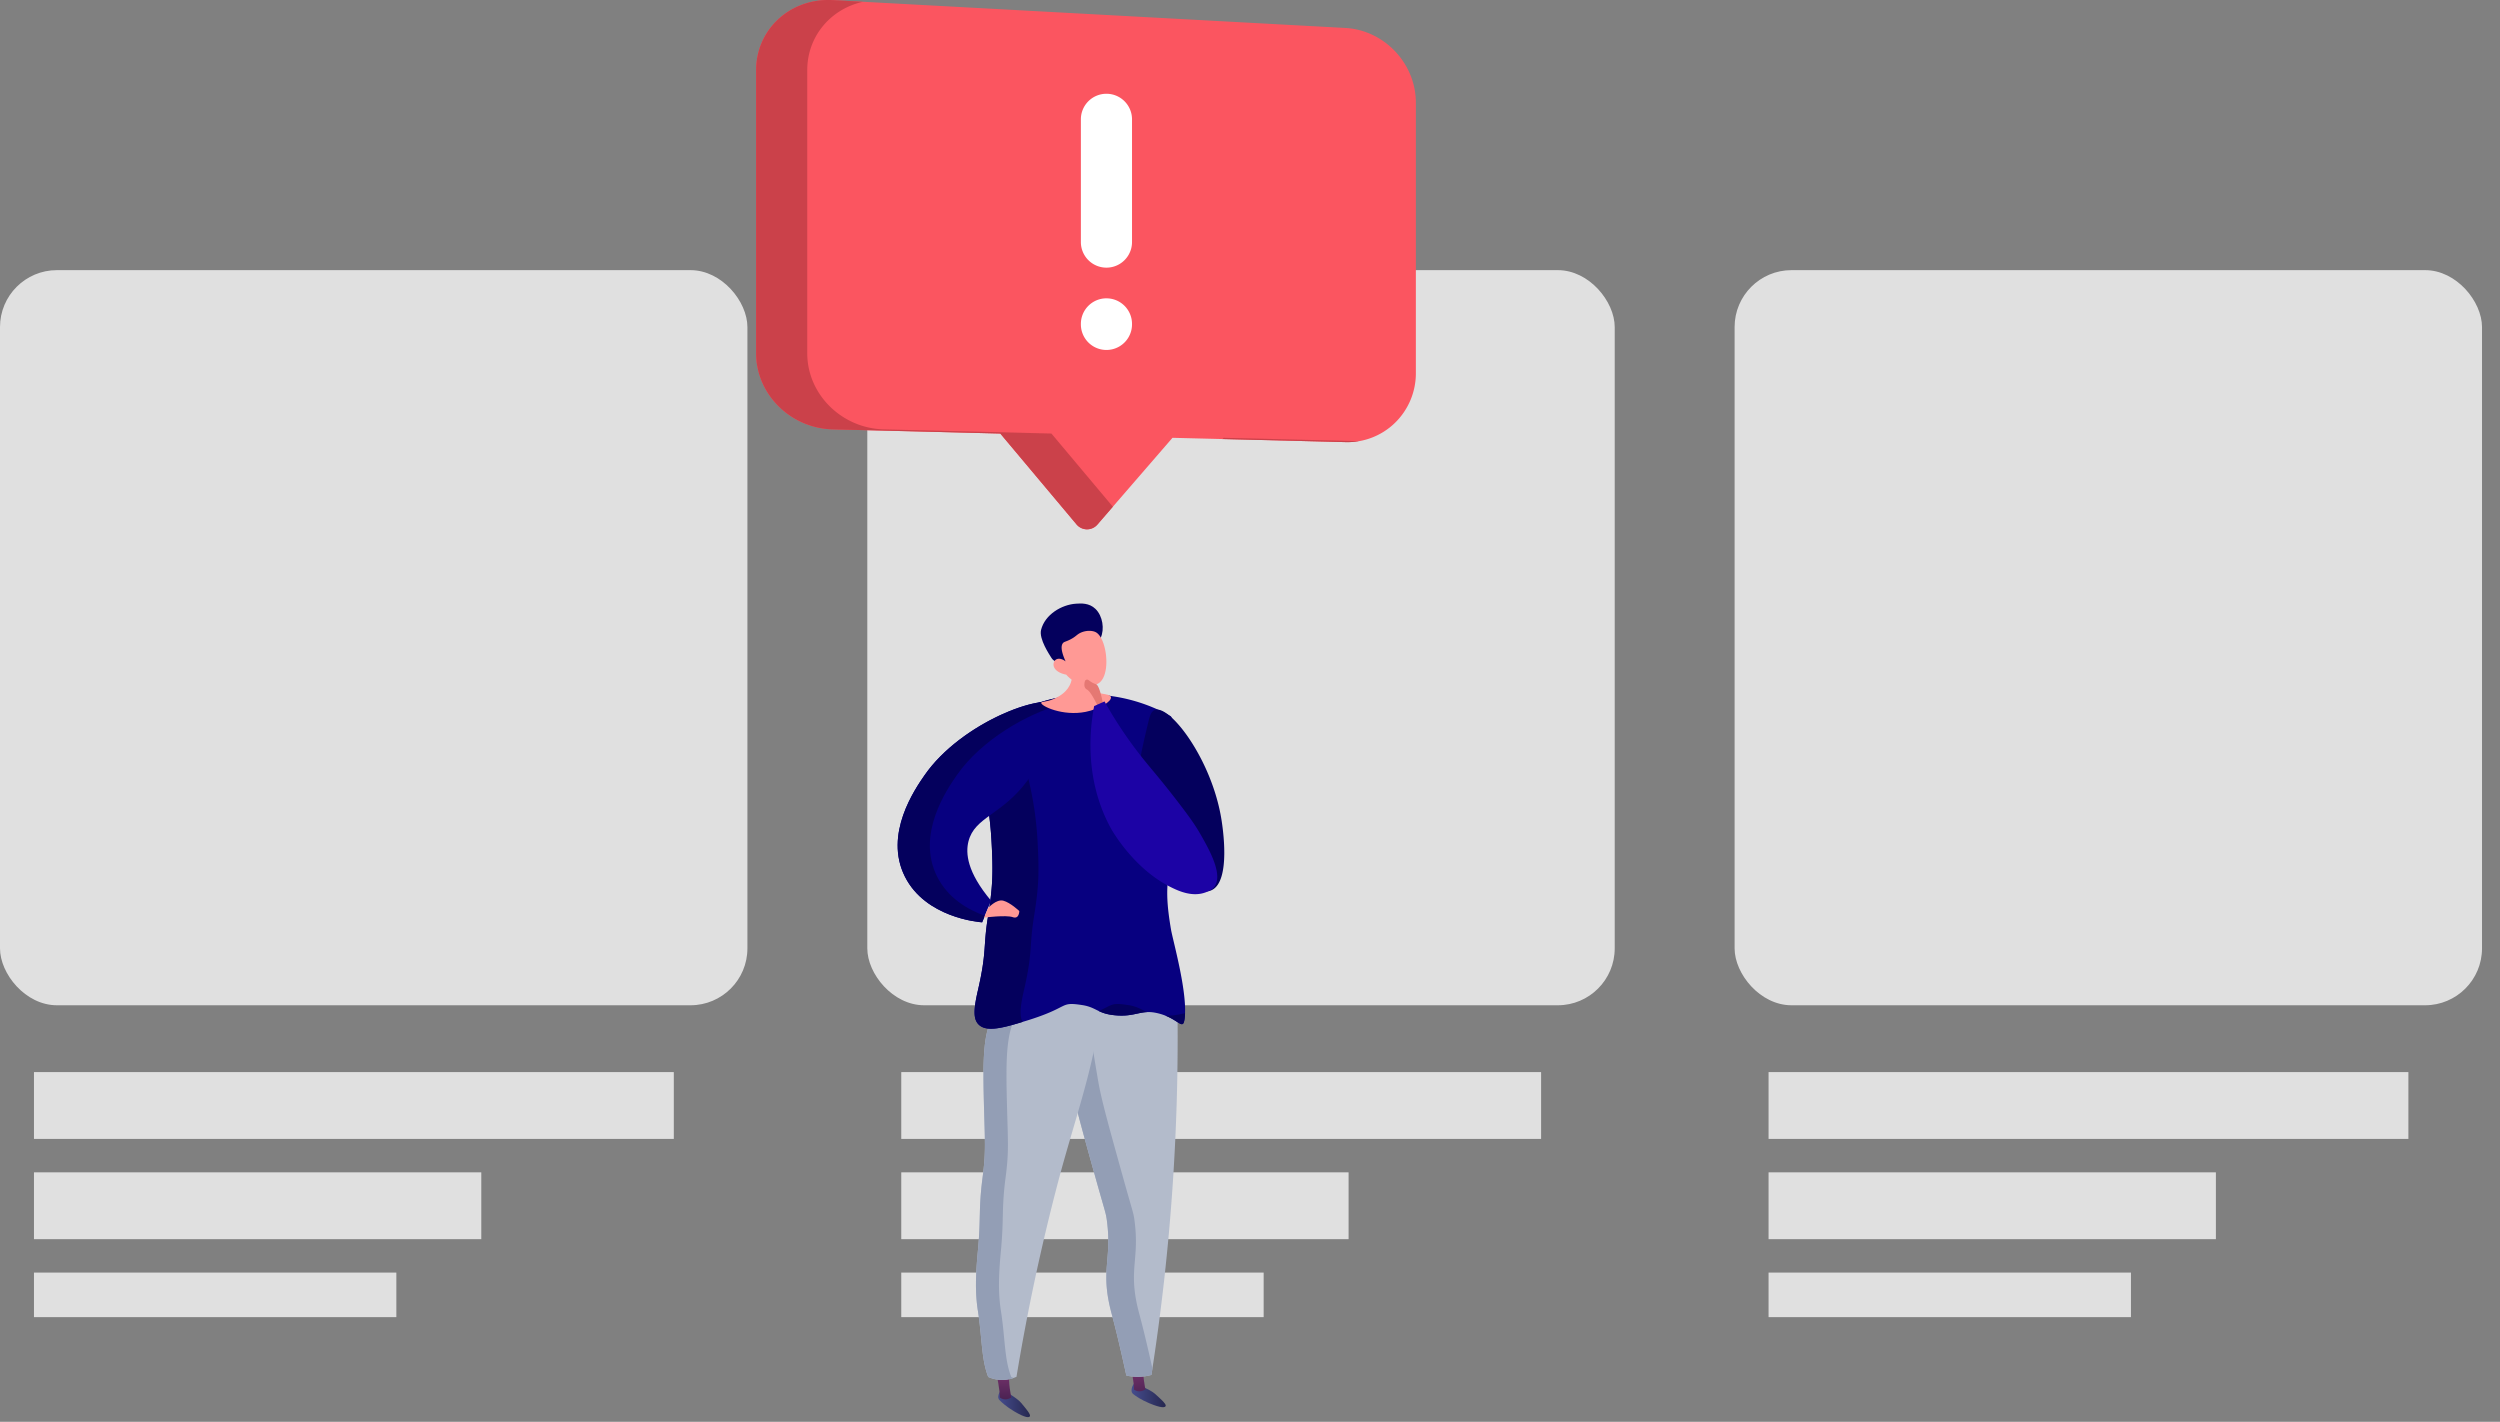 <?xml version='1.0' encoding='UTF-8'?><svg viewBox='0 0 211 120' xmlns='http://www.w3.org/2000/svg'><rect x="0" y="0" width="211" height="120" fill="#808080" stroke="none"/><defs><linearGradient id='c' x1='-.005%' x2='99.942%' y1='50.03%' y2='50.03%'><stop stop-color='#454C8D' offset='0'/><stop stop-color='#26274F' offset='.996'/></linearGradient><linearGradient id='b' x1='62.935%' x2='44.03%' y1='174.62%' y2='-38.88%'><stop stop-color='#321944' offset='0'/><stop stop-color='#8A3A77' offset='1'/></linearGradient><linearGradient id='d' x1='-.021%' x2='99.949%' y1='50.035%' y2='50.035%'><stop stop-color='#454C8D' offset='0'/><stop stop-color='#26274F' offset='.996'/></linearGradient><linearGradient id='a' x1='51.054%' x2='49.028%' y1='148.37%' y2='-48.431%'><stop stop-color='#321944' offset='0'/><stop stop-color='#8A3A77' offset='1'/></linearGradient></defs><g fill='none' fill-rule='evenodd'><g fill='#E0E0E0'><g transform='translate(0 22.8)'><rect width='63.082' height='62.045' rx='4.805'/><path d='m2.867 67.685h54.002v5.64h-54.002zm0 8.461h37.754v5.64h-37.754zm0 8.46h30.585v3.76h-30.585z'/></g><g transform='translate(73.2 22.8)'><rect width='63.082' height='62.045' rx='4.805'/><path d='m2.867 67.685h54.002v5.64h-54.002zm0 8.461h37.754v5.64h-37.754zm0 8.46h30.585v3.76h-30.585z'/></g><g transform='translate(146.4 22.8)'><rect width='63.082' height='62.045' rx='4.805'/><path d='m2.867 67.685h54.002v5.64h-54.002zm0 8.461h37.754v5.64h-37.754zm0 8.46h30.585v3.76h-30.585z'/></g></g><path transform='translate(75.686 50.935)' d='M20.05 65.827s-.234.219-.234.605c0 .115.053.225.147.298.204.162.656.48 1.363.774.996.416 1.333.379 1.376.213.042-.167-.47-.62-.91-1.017-.442-.396-1.742-.873-1.742-.873z' fill='url(#c)' fill-rule='nonzero'/><path transform='translate(75.686 50.935)' d='M19.732 64.275s.315 1.512.289 2.063c0 0 .398.354.968 0 0 0-.291-1.38-.148-1.952l-1.11-.11z' fill='url(#b)' fill-rule='nonzero'/><path transform='translate(75.686 50.935)' d='M8.88 66.346s-.262.184-.316.567c-.015.114.02.231.103.316.18.188.585.566 1.243.954.931.549 1.27.56 1.334.401.065-.158-.38-.68-.761-1.132-.382-.454-1.603-1.106-1.603-1.106z' fill='url(#d)' fill-rule='nonzero'/><path transform='translate(75.686 50.935)' d='M8.41 64.952s.316 1.512.29 2.063c0 0 .398.354.967 0 0 0-.29-1.38-.147-1.952l-1.11-.111z' fill='url(#a)' fill-rule='nonzero'/><path d='M99.352 83.628a184.086 184.086 0 0 1-2.17 32.415 4.347 4.347 0 0 1-2.12.052c-.138-.642-.353-1.618-.635-2.808-.51-2.152-.633-2.438-.793-3.178-.664-3.066.207-3.934-.213-7.097-.092-.694-.13-.632-1.06-3.972-1.157-4.164-1.741-6.244-2.012-7.838-.728-4.277-1.09-6.415.106-7.734 1.562-1.721 5.197-1.454 8.897.16z' fill='#B3BBCB' fill-rule='nonzero'/><path d='m95.04 82.375-.149.024c-.874.162-1.598.51-2.105 1.07-1.197 1.318-.834 3.456-.106 7.733.27 1.594.855 3.674 2.012 7.838.69 2.481.89 3.085.984 3.516l.02.097c.021.112.038.22.056.36.42 3.162-.45 4.03.212 7.096.16.74.284 1.026.794 3.178.205.866.375 1.62.506 2.213l-.083.543a4.347 4.347 0 0 1-2.118.052c-.139-.642-.354-1.618-.636-2.808-.51-2.152-.633-2.438-.793-3.178-.664-3.066.207-3.934-.213-7.097a5.903 5.903 0 0 0-.056-.359l-.02-.097c-.095-.43-.293-1.035-.984-3.516-1.157-4.164-1.741-6.244-2.012-7.838-.728-4.277-1.09-6.415.106-7.734.932-1.027 2.602-1.346 4.585-1.093z' fill='#939EB5' fill-rule='nonzero'/><path d='M93.07 82.293c0 5.918-2.19 11.458-3.77 17.472a179.998 179.998 0 0 0-3.508 16.436 2.898 2.898 0 0 1-2.384.015c-.588-1.489-.512-3.278-.875-5.593-.232-1.487-.197-2.964 0-5.042.263-2.763.045-3.49.4-6.223.264-2.041.207-2.706.125-5.663-.127-4.586-.107-6.771 1.039-8.402 2.461-3.504 7.795-3.215 8.973-3z' fill='#B3BBCB' fill-rule='nonzero'/><path d='m92.426 82.215-.067.004c-2.075.163-4.768.865-6.32 3.074-1.146 1.631-1.166 3.816-1.038 8.402.081 2.957.138 3.622-.126 5.663a26.662 26.662 0 0 0-.226 2.81l-.015.58a36.57 36.57 0 0 1-.158 2.833c-.197 2.078-.233 3.555 0 5.042.363 2.315.286 4.104.874 5.593.058.026.126.054.203.081-.25.09-.605.178-1.032.169a2.922 2.922 0 0 1-1.113-.25c-.588-1.489-.512-3.278-.875-5.593-.232-1.487-.197-2.964 0-5.042.263-2.763.045-3.49.4-6.223.264-2.041.207-2.706.125-5.663-.127-4.586-.107-6.771 1.039-8.402 2.145-3.055 6.473-3.227 8.33-3.078z' fill='#939EB5' fill-rule='nonzero'/><path d='M82.05 62.866c.79-.828 3.485-3.442 7.911-4.097 4.506-.668 7.892 1.128 8.874 1.694 1.897 4.218 1.53 6.628 1.133 8.652-.243 1.237-.993 1.202-1.133 2.717-.242 2.62-.577 3.26 0 6.627.168.978 1.47 5.517 1.133 7.603-.159.984-.556-.208-2.418-.58-1.286-.257-1.721.354-3.389.212-1.529-.129-1.594-.678-2.832-.867-1.983-.303-.938.17-4.722 1.33-1.876.574-3.326 1-4.014.31-.448-.45-.437-1.239-.06-2.868.762-3.29.44-3.65.84-6.155.398-2.505.476-3.626.3-6.632a28.534 28.534 0 0 0-1.624-7.946z' fill='#070080' fill-rule='nonzero'/><path d='m93.893 58.762-.047.007c-4.426.655-7.121 3.269-7.912 4.097a28.534 28.534 0 0 1 1.625 7.946c.175 3.006.096 4.127-.302 6.632s-.078 2.865-.84 6.155c-.321 1.394-.376 2.172-.105 2.65-1.732.525-3.068.872-3.719.218-.448-.45-.437-1.239-.06-2.868.762-3.29.44-3.65.84-6.155.398-2.505.476-3.626.3-6.632a28.534 28.534 0 0 0-1.624-7.946c.791-.828 3.486-3.442 7.912-4.097a13.541 13.541 0 0 1 3.932-.007zm6.075 27.3c-.133.826-.435.118-1.632-.35.743.027 1.223-.1 1.682-.196-.006.197-.023.38-.05.546zm-7.213-.737c1.17-.537 1.05-.714 2.459-.498a3.42 3.42 0 0 1 1.037.323l.27.133c.097.047.196.094.305.139-.803.029-1.352.384-2.665.272-.693-.058-1.085-.203-1.422-.362zM96.915 60.958c.126-.53.245-.925.554-1.037 1.264-.458 4.803 4.152 5.62 9.238.086.534.837 5.222-.843 5.977-1.333.599-3.605-1.572-4.748-3.161-2.45-3.408-1.45-7.377-.583-11.017z' fill='#04005D' fill-rule='nonzero'/><path d='M82.892 77.845c-.323-.023-4.775-.403-6.515-3.853-1.806-3.582.854-7.41 1.668-8.58 3.13-4.503 10.409-7.215 11.629-5.84.88.992-1.731 4.644-2.931 6.277-2.166 2.949-4.48 3.086-5.005 5.164-.25.995-.129 2.583 1.907 5.005-.25.609-.5 1.218-.753 1.827z' fill='#070080' fill-rule='nonzero'/><path d='m89.558 59.466-.1.028c-2.746.75-6.625 2.943-8.694 5.918-.814 1.17-3.474 4.998-1.667 8.58.92 1.825 2.599 2.79 4.025 3.3l-.23.553c-.323-.023-4.775-.403-6.515-3.853-1.806-3.582.854-7.41 1.668-8.58 3.043-4.378 10.006-7.063 11.513-5.946z' fill='#04005D' fill-rule='nonzero'/><g fill-rule='nonzero'><path d='M90.344 55.886c.14.386.327 1.238-.09 2.008-.365.673-1.04.969-1.311 1.09-.654.294-1.046.206-1.065.33-.038.273 1.825 1.155 3.752.767 1.133-.228 2.207-.877 2.134-1.241-.08-.41-1.535-.125-2.037-.917-.32-.506-.109-1.228.153-1.806-.373-.316-1.162.084-1.536-.231z' fill='#FF9995'/><path d='M92.9 53.826c.332-.721.176-1.834-.442-2.434-.533-.519-1.23-.469-1.647-.44-1.21.08-2.618.913-2.944 2.209-.195.767.718 2.107.865 2.35.17.276.399.335.637.521.326.258.84.672 1.68 1.365.013-.258.048-.578.126-.933.032-.136.15-.671.392-1.143.48-.948 1.02-.812 1.333-1.495z' fill='#04005D'/><path d='M89.992 56.94s.993 1.254 2.502.83c1.349-.379.994-3.851.006-4.403-.33-.185-.928-.166-1.379.078-.265.145-.34.295-.777.521-.405.21-.534.182-.642.326-.136.185-.195.577.234 1.53-.308-.244-.641-.29-.845-.13a.524.524 0 0 0-.151.234c-.127.436.274.872 1.052 1.014z' fill='#FF9995'/></g><path d='M91.735 58.195c-.263-.138-.234-.463-.17-.697a.193.193 0 0 1 .304-.1c.168.128.41.29.623.342.37.089.682 2.106.682 2.106l-.314.214s-.314-.743-.653-1.299c-.161-.268-.33-.492-.472-.566z' fill='#E57873' fill-rule='nonzero'/><path d='m92.347 59.59.874-.39a35.508 35.508 0 0 0 2.645 4.053c1.118 1.482 1.827 2.174 3.661 4.573 1.04 1.358 1.43 1.946 1.81 2.615.712 1.25 1.94 3.409 1.14 4.423-.195.246-.445.343-.696.441-1.155.45-2.372-.135-2.986-.441-3.19-1.588-5.028-4.937-5.028-4.937-2.332-4.25-1.746-8.629-1.42-10.337z' fill='#1C03A5' fill-rule='nonzero'/><path d='M82.775 65.204a29.63 29.63 0 0 0-.484-1.635c.032.729.226 1.252.484 1.635z'/><path d='M83.385 76.653s.7-.794 1.295-.635c.595.158 1.35.873 1.35.873s0 .716-.555.517c-.555-.198-2.417.036-2.417.036l.327-.791z' fill='#FF9995' fill-rule='nonzero'/><path d='M113.537 2.359 70.282.01c-3.563-.194-6.466 2.451-6.466 5.909v23.9c0 3.456 2.903 6.332 6.466 6.42l14.142.352 6.437 7.672a1.155 1.155 0 0 0 1.758.013l6.339-7.325 14.583.363a5.739 5.739 0 0 0 4.208-1.638 5.838 5.838 0 0 0 1.75-4.192V8.66c-.004-3.301-2.662-6.122-5.962-6.301z' fill='#FB5560' fill-rule='nonzero'/><path d='M93.384 7.914c1.192 0 2.158.966 2.158 2.158v10.36a2.158 2.158 0 1 1-4.316 0v-10.36c0-1.192.966-2.158 2.158-2.158zm0 17.266c1.192 0 2.158.966 2.158 2.158v.041a2.158 2.158 0 0 1-4.316 0v-.04c0-1.193.966-2.16 2.158-2.16z' fill='#FFF'/><path d='M63.816 5.919c0-3.458 2.903-6.103 6.466-5.909l2.559.14c-2.713.594-4.709 2.902-4.709 5.769v23.9c0 3.456 2.903 6.332 6.466 6.42l14.142.352 5.183 6.176-1.304 1.509a1.156 1.156 0 0 1-.756.394l-.126.006a1.155 1.155 0 0 1-.876-.413l-6.437-7.672-14.142-.352c-3.563-.088-6.466-2.964-6.466-6.42zm39.459 31.032 11.418.285c-.377.064-.763.09-1.152.078l-10.358-.259.092-.104z' fill='#CB414A' fill-rule='nonzero'/></g></svg>